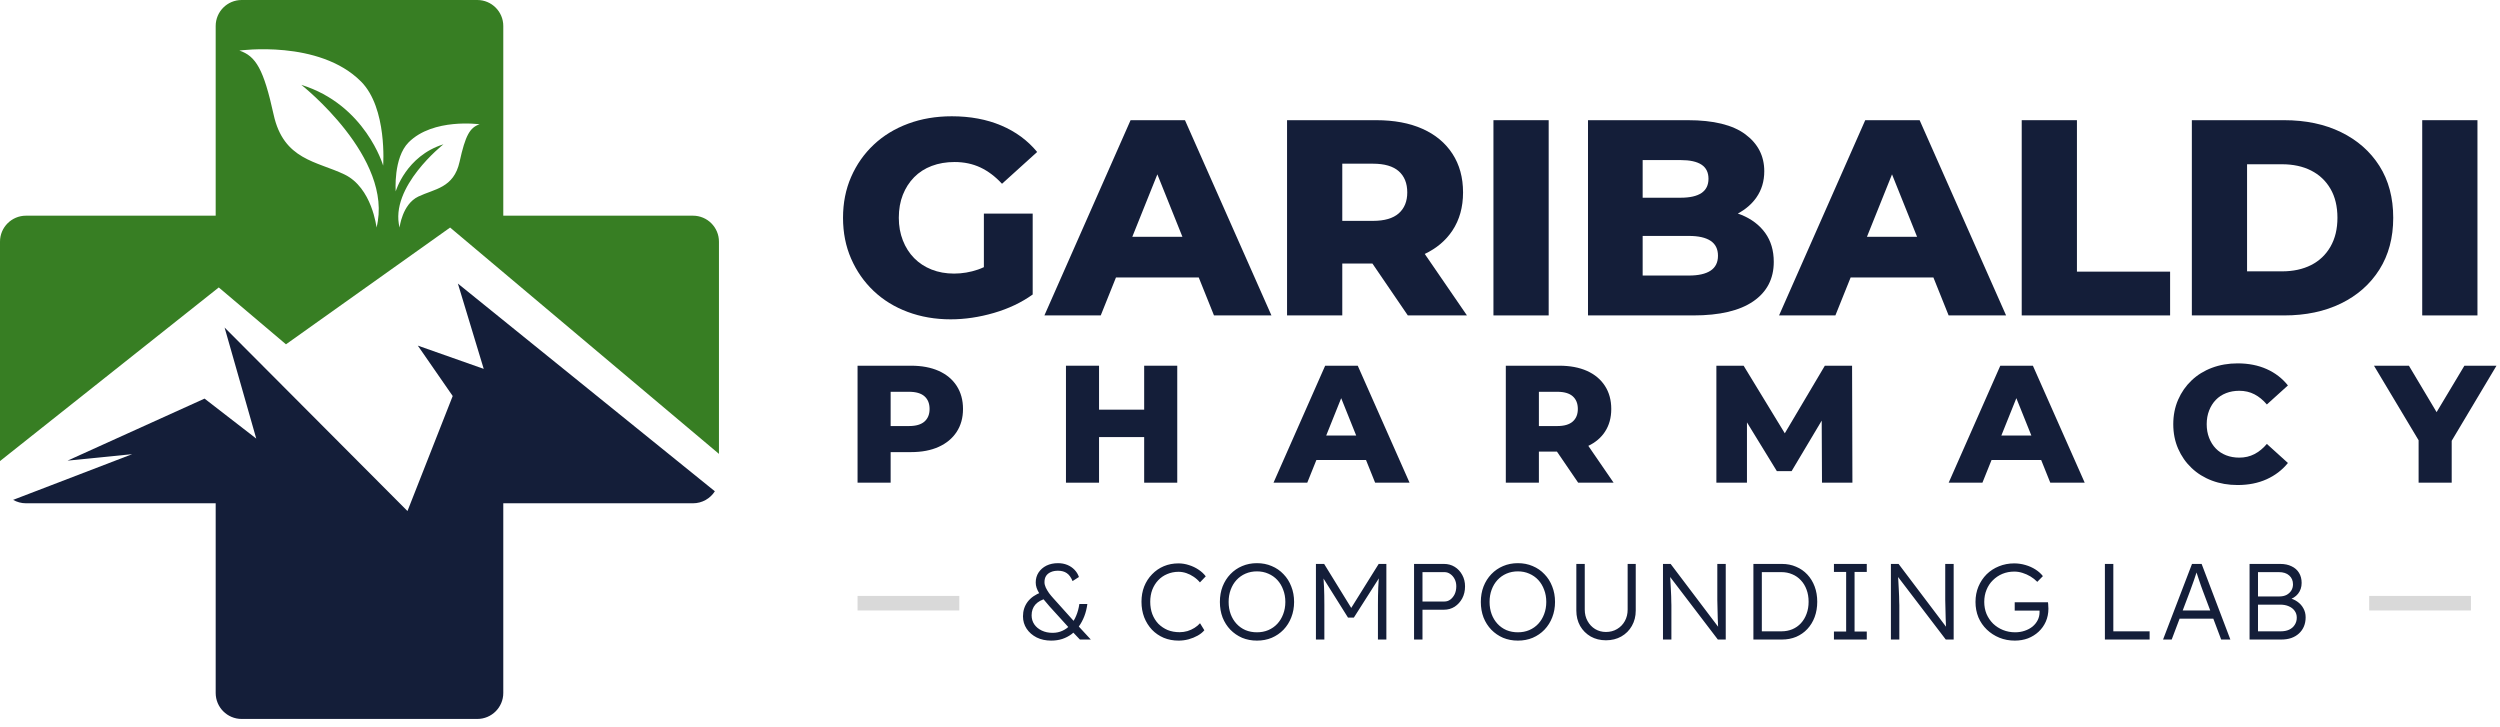 <svg width="172" height="50" viewBox="0 0 172 50" fill="none" xmlns="http://www.w3.org/2000/svg">
<path d="M31.502 19.509L33.28 25.378L28.745 23.778L31.146 27.246L28.034 35.16L15.451 22.533L17.63 30.175L14.073 27.424L4.647 31.692L9.093 31.247L0.903 34.391C1.164 34.54 1.466 34.626 1.788 34.626H14.839V47.676C14.839 48.664 15.639 49.464 16.627 49.464H32.837C33.825 49.464 34.626 48.664 34.626 47.676V34.626H47.676C48.309 34.626 48.864 34.297 49.182 33.801L31.502 19.509Z" fill="#141E39"/>
<path d="M31.62 11.126C31.22 12.947 29.888 12.991 28.778 13.524C27.669 14.056 27.491 15.655 27.491 15.655C26.781 12.858 30.51 9.928 30.51 9.928C27.935 10.727 27.225 13.168 27.225 13.168C27.225 13.168 27.052 10.86 28.113 9.794C29.797 8.103 32.996 8.551 32.996 8.551C32.33 8.773 32.02 9.306 31.62 11.126ZM26.361 11.393C26.361 11.393 25.144 7.207 20.73 5.838C20.73 5.838 27.122 10.86 25.905 15.655C25.905 15.655 25.6 12.915 23.698 12.002C21.795 11.089 19.512 11.012 18.827 7.892C18.142 4.772 17.61 3.859 16.468 3.479C16.468 3.479 21.953 2.71 24.839 5.609C26.658 7.436 26.361 11.393 26.361 11.393ZM47.676 14.839H34.626V1.788C34.626 0.801 33.825 -2.67029e-05 32.837 -2.67029e-05H16.627C15.639 -2.67029e-05 14.839 0.801 14.839 1.788V14.839H1.788C0.801 14.839 0 15.639 0 16.627V31.721L15.051 19.776L19.675 23.689L30.968 15.655L49.464 31.227V16.627C49.464 15.639 48.663 14.839 47.676 14.839Z" fill="#377E23"/>
<path d="M62.893 12.193C63.226 11.854 63.629 11.595 64.102 11.416C64.575 11.237 65.1 11.147 65.676 11.147C66.328 11.147 66.92 11.272 67.451 11.521C67.981 11.771 68.478 12.145 68.938 12.644L71.356 10.456C70.704 9.663 69.878 9.055 68.88 8.633C67.882 8.211 66.75 8 65.484 8C64.397 8 63.395 8.17 62.481 8.509C61.566 8.848 60.776 9.331 60.111 9.957C59.446 10.584 58.928 11.323 58.557 12.174C58.185 13.025 58 13.962 58 14.985C58 16.009 58.185 16.946 58.557 17.796C58.928 18.647 59.442 19.386 60.101 20.013C60.76 20.64 61.544 21.123 62.452 21.461C63.36 21.8 64.345 21.97 65.407 21.97C66.379 21.97 67.371 21.823 68.382 21.529C69.392 21.234 70.281 20.812 71.049 20.262V14.697H67.691V18.381C67.556 18.444 67.422 18.498 67.288 18.545C66.75 18.73 66.2 18.823 65.638 18.823C65.074 18.823 64.559 18.73 64.093 18.545C63.626 18.359 63.226 18.097 62.893 17.758C62.56 17.419 62.301 17.013 62.116 16.539C61.931 16.066 61.838 15.548 61.838 14.985C61.838 14.397 61.931 13.869 62.116 13.402C62.301 12.935 62.56 12.532 62.893 12.193Z" fill="#141E39"/>
<path d="M77.903 16.29L79.626 11.995L81.35 16.29H77.903ZM77.784 8.269L71.855 21.701H75.731L76.778 19.091H82.474L83.522 21.701H87.475L81.526 8.269H77.784Z" fill="#141E39"/>
<path d="M96.235 11.78C96.625 12.126 96.82 12.612 96.82 13.239C96.82 13.853 96.625 14.332 96.235 14.678C95.844 15.023 95.253 15.196 94.46 15.196H92.349V11.262H94.46C95.253 11.262 95.844 11.435 96.235 11.78ZM99.929 15.858C100.415 15.123 100.658 14.249 100.658 13.239C100.658 12.215 100.415 11.329 99.929 10.581C99.442 9.833 98.755 9.26 97.866 8.864C96.976 8.467 95.918 8.269 94.69 8.269H88.549V21.701H92.349V18.132H94.423L96.858 21.701H100.926L98.023 17.471C98.835 17.085 99.472 16.549 99.929 15.858Z" fill="#141E39"/>
<path d="M102.749 21.701H106.549V8.269H102.749V21.701Z" fill="#141E39"/>
<path d="M117.688 18.621C117.349 18.845 116.853 18.957 116.201 18.957H113.015V16.232H116.201C116.853 16.232 117.349 16.344 117.688 16.568C118.027 16.792 118.197 17.134 118.197 17.595C118.197 18.055 118.027 18.398 117.688 18.621ZM115.625 11.013C116.265 11.013 116.744 11.118 117.065 11.329C117.384 11.54 117.544 11.864 117.544 12.298C117.544 12.733 117.384 13.06 117.065 13.277C116.744 13.495 116.265 13.603 115.625 13.603H113.015V11.013H115.625ZM119.809 14.783C119.728 14.751 119.646 14.72 119.563 14.691C120.096 14.406 120.521 14.04 120.835 13.594C121.2 13.075 121.382 12.471 121.382 11.78C121.382 10.731 120.947 9.884 120.077 9.238C119.207 8.592 117.89 8.269 116.124 8.269H109.254V21.701H116.508C118.312 21.701 119.684 21.378 120.624 20.732C121.564 20.086 122.035 19.181 122.035 18.017C122.035 17.237 121.839 16.575 121.449 16.031C121.059 15.487 120.512 15.071 119.809 14.783Z" fill="#141E39"/>
<path d="M128.447 16.29L130.171 11.995L131.894 16.29H128.447ZM128.328 8.269L122.399 21.701H126.275L127.323 19.091H133.019L134.066 21.701H138.019L132.07 8.269H128.328Z" fill="#141E39"/>
<path d="M142.893 8.269H139.094V21.701H149.303V18.689H142.893V8.269Z" fill="#141E39"/>
<path d="M160.336 16.971C160.016 17.527 159.571 17.95 159.002 18.238C158.433 18.525 157.765 18.669 156.997 18.669H154.598V11.301H156.997C157.765 11.301 158.433 11.444 159.002 11.732C159.571 12.02 160.016 12.439 160.336 12.989C160.656 13.539 160.816 14.205 160.816 14.985C160.816 15.752 160.656 16.415 160.336 16.971ZM161.065 9.094C159.939 8.544 158.634 8.269 157.151 8.269H150.799V21.701H157.151C158.634 21.701 159.939 21.426 161.065 20.876C162.191 20.326 163.07 19.549 163.704 18.545C164.337 17.54 164.654 16.354 164.654 14.985C164.654 13.603 164.337 12.414 163.704 11.416C163.07 10.418 162.191 9.644 161.065 9.094Z" fill="#141E39"/>
<path d="M166.649 21.701H170.449V8.269H166.649V21.701Z" fill="#141E39"/>
<path d="M63.605 29.001C63.371 29.208 63.016 29.312 62.541 29.312H61.276V26.955H62.541C63.016 26.955 63.371 27.058 63.605 27.265C63.839 27.472 63.955 27.764 63.955 28.139C63.955 28.507 63.839 28.794 63.605 29.001ZM64.582 25.517C64.049 25.28 63.415 25.161 62.679 25.161H59V33.209H61.276V31.105H62.679C63.415 31.105 64.049 30.985 64.582 30.743C65.115 30.502 65.527 30.159 65.818 29.714C66.109 29.27 66.255 28.744 66.255 28.139C66.255 27.526 66.109 26.995 65.818 26.546C65.527 26.098 65.115 25.755 64.582 25.517Z" fill="#141E39"/>
<path d="M78.719 28.185H75.614V25.161H73.338V33.209H75.614V30.071H78.719V33.209H80.995V25.161H78.719V28.185Z" fill="#141E39"/>
<path d="M91.242 29.967L92.274 27.394L93.307 29.967H91.242ZM91.171 25.161L87.618 33.209H89.94L90.568 31.646H93.981L94.609 33.209H96.977L93.413 25.161H91.171Z" fill="#141E39"/>
<path d="M108.205 27.265C108.438 27.472 108.555 27.764 108.555 28.139C108.555 28.507 108.438 28.794 108.205 29.001C107.971 29.208 107.616 29.312 107.141 29.312H105.876V26.955H107.141C107.616 26.955 107.971 27.058 108.205 27.265ZM110.418 29.708C110.709 29.268 110.855 28.745 110.855 28.139C110.855 27.526 110.709 26.995 110.418 26.547C110.126 26.098 109.715 25.755 109.182 25.517C108.649 25.28 108.015 25.161 107.279 25.161H103.6V33.209H105.876V31.071H107.119L108.578 33.209H111.016L109.276 30.675C109.763 30.444 110.144 30.122 110.418 29.708Z" fill="#141E39"/>
<path d="M125.549 25.161L122.794 29.811L119.961 25.161H118.087V33.209H120.191V29.059L122.249 32.416H123.261L125.333 28.939L125.353 33.209H127.446L127.423 25.161H125.549Z" fill="#141E39"/>
<path d="M137.692 29.967L138.725 27.394L139.758 29.967H137.692ZM137.621 25.161L134.069 33.209H136.391L137.019 31.646H140.432L141.059 33.209H143.428L139.863 25.161H137.621Z" fill="#141E39"/>
<path d="M152.448 27.512C152.643 27.309 152.879 27.154 153.155 27.047C153.431 26.939 153.733 26.886 154.063 26.886C154.446 26.886 154.793 26.966 155.104 27.127C155.414 27.288 155.7 27.522 155.96 27.828L157.409 26.518C157.018 26.027 156.529 25.652 155.943 25.391C155.357 25.13 154.692 25 153.948 25C153.312 25 152.724 25.102 152.183 25.305C151.643 25.508 151.175 25.797 150.781 26.173C150.386 26.548 150.077 26.991 149.855 27.501C149.633 28.011 149.521 28.572 149.521 29.185C149.521 29.799 149.633 30.36 149.855 30.869C150.077 31.379 150.386 31.822 150.781 32.197C151.175 32.573 151.643 32.863 152.183 33.066C152.724 33.269 153.312 33.37 153.948 33.37C154.692 33.37 155.357 33.238 155.943 32.974C156.529 32.709 157.018 32.336 157.409 31.853L155.96 30.542C155.7 30.849 155.414 31.082 155.104 31.243C154.793 31.404 154.446 31.485 154.063 31.485C153.733 31.485 153.431 31.431 153.155 31.324C152.879 31.216 152.643 31.061 152.448 30.858C152.252 30.655 152.099 30.412 151.988 30.128C151.877 29.844 151.821 29.53 151.821 29.185C151.821 28.84 151.877 28.526 151.988 28.242C152.099 27.959 152.252 27.715 152.448 27.512Z" fill="#141E39"/>
<path d="M171.758 25.161H169.551L167.638 28.355L165.733 25.161H163.33L166.4 30.291V33.209H168.677V30.326L171.758 25.161Z" fill="#141E39"/>
<path d="M74.297 44L73.71 43.383L73.584 43.234L72.201 41.711C72.048 41.538 71.912 41.377 71.793 41.228C71.674 41.079 71.575 40.941 71.495 40.812C71.416 40.683 71.357 40.559 71.317 40.44C71.277 40.321 71.258 40.2 71.258 40.076C71.258 39.818 71.322 39.59 71.451 39.392C71.585 39.189 71.765 39.031 71.993 38.916C72.226 38.803 72.491 38.746 72.789 38.746C73.021 38.746 73.234 38.785 73.428 38.864C73.621 38.944 73.787 39.055 73.926 39.199C74.064 39.343 74.166 39.509 74.23 39.697L73.792 39.979C73.688 39.722 73.554 39.538 73.391 39.429C73.232 39.32 73.031 39.266 72.789 39.266C72.595 39.266 72.429 39.298 72.291 39.362C72.152 39.422 72.045 39.509 71.971 39.623C71.897 39.736 71.86 39.88 71.86 40.054C71.86 40.172 71.889 40.296 71.949 40.425C72.008 40.549 72.082 40.675 72.172 40.804C72.266 40.928 72.362 41.045 72.462 41.154C72.561 41.263 72.65 41.362 72.729 41.451L73.97 42.833L74.156 43.034L75.048 44H74.297ZM72.32 44.074C71.949 44.074 71.617 44.002 71.325 43.859C71.032 43.71 70.802 43.51 70.633 43.257C70.465 43.004 70.381 42.719 70.381 42.402C70.381 42.026 70.487 41.694 70.7 41.406C70.918 41.119 71.235 40.898 71.651 40.745L72.008 41.168C71.671 41.253 71.414 41.394 71.235 41.592C71.062 41.79 70.975 42.038 70.975 42.335C70.975 42.568 71.037 42.776 71.161 42.959C71.285 43.138 71.456 43.279 71.674 43.383C71.892 43.487 72.139 43.539 72.417 43.539C72.665 43.539 72.89 43.492 73.093 43.398C73.301 43.304 73.485 43.17 73.643 42.997C73.807 42.823 73.938 42.615 74.037 42.372C74.141 42.13 74.216 41.857 74.26 41.555H74.81C74.77 41.857 74.701 42.137 74.602 42.395C74.503 42.652 74.379 42.885 74.23 43.093C74.087 43.301 73.918 43.48 73.725 43.628C73.532 43.772 73.316 43.884 73.078 43.963C72.846 44.037 72.593 44.074 72.32 44.074ZM81.09 44.074C80.719 44.074 80.377 44.01 80.065 43.881C79.753 43.747 79.483 43.562 79.255 43.324C79.027 43.081 78.849 42.796 78.72 42.469C78.596 42.142 78.534 41.785 78.534 41.399C78.534 41.017 78.596 40.668 78.72 40.351C78.849 40.029 79.029 39.749 79.262 39.511C79.495 39.268 79.765 39.083 80.072 38.954C80.379 38.825 80.716 38.761 81.083 38.761C81.326 38.761 81.566 38.8 81.804 38.879C82.042 38.954 82.26 39.058 82.458 39.191C82.661 39.325 82.827 39.479 82.956 39.652L82.555 40.069C82.431 39.92 82.287 39.791 82.124 39.682C81.965 39.573 81.796 39.489 81.618 39.429C81.44 39.37 81.261 39.34 81.083 39.34C80.806 39.34 80.545 39.392 80.303 39.496C80.065 39.595 79.859 39.736 79.686 39.92C79.512 40.103 79.376 40.321 79.277 40.574C79.183 40.827 79.136 41.102 79.136 41.399C79.136 41.706 79.183 41.988 79.277 42.246C79.376 42.504 79.515 42.727 79.693 42.915C79.877 43.098 80.09 43.242 80.332 43.346C80.58 43.445 80.855 43.495 81.157 43.495C81.336 43.495 81.514 43.47 81.692 43.42C81.871 43.366 82.034 43.291 82.183 43.197C82.332 43.103 82.458 42.997 82.562 42.878L82.859 43.361C82.745 43.5 82.592 43.623 82.398 43.732C82.21 43.837 82.002 43.921 81.774 43.985C81.546 44.045 81.318 44.074 81.09 44.074ZM86.477 44.074C86.11 44.074 85.771 44.01 85.459 43.881C85.152 43.747 84.882 43.562 84.649 43.324C84.421 43.086 84.243 42.806 84.114 42.484C83.99 42.157 83.928 41.8 83.928 41.414C83.928 41.027 83.99 40.673 84.114 40.351C84.243 40.024 84.421 39.742 84.649 39.504C84.882 39.261 85.152 39.075 85.459 38.946C85.771 38.812 86.11 38.746 86.477 38.746C86.849 38.746 87.188 38.812 87.495 38.946C87.807 39.075 88.077 39.261 88.305 39.504C88.538 39.742 88.716 40.024 88.84 40.351C88.969 40.673 89.034 41.027 89.034 41.414C89.034 41.795 88.969 42.149 88.84 42.476C88.716 42.798 88.538 43.081 88.305 43.324C88.077 43.562 87.807 43.747 87.495 43.881C87.188 44.01 86.849 44.074 86.477 44.074ZM86.477 43.502C86.759 43.502 87.019 43.453 87.257 43.353C87.5 43.249 87.708 43.103 87.882 42.915C88.055 42.727 88.189 42.506 88.283 42.254C88.382 41.996 88.432 41.716 88.432 41.414C88.432 41.106 88.382 40.827 88.283 40.574C88.189 40.316 88.055 40.093 87.882 39.905C87.708 39.717 87.5 39.571 87.257 39.467C87.019 39.362 86.759 39.31 86.477 39.31C86.195 39.31 85.932 39.362 85.689 39.467C85.451 39.571 85.246 39.717 85.072 39.905C84.899 40.093 84.765 40.316 84.671 40.574C84.577 40.827 84.53 41.106 84.53 41.414C84.53 41.716 84.577 41.996 84.671 42.254C84.765 42.506 84.899 42.727 85.072 42.915C85.246 43.103 85.451 43.249 85.689 43.353C85.932 43.453 86.195 43.502 86.477 43.502ZM90.536 44V38.798H91.101L93.1 42.045L92.832 42.038L94.854 38.798H95.382V44H94.802V41.622C94.802 41.176 94.809 40.775 94.824 40.418C94.839 40.061 94.866 39.707 94.906 39.355L95.01 39.563L93.145 42.491H92.743L90.93 39.6L91.012 39.355C91.051 39.687 91.079 40.029 91.093 40.381C91.108 40.727 91.116 41.141 91.116 41.622V44H90.536ZM97.287 44V38.798H99.346C99.618 38.798 99.864 38.864 100.082 38.998C100.3 39.132 100.473 39.318 100.602 39.556C100.731 39.788 100.795 40.051 100.795 40.343C100.795 40.651 100.731 40.926 100.602 41.168C100.473 41.406 100.3 41.597 100.082 41.741C99.864 41.879 99.618 41.949 99.346 41.949H97.867V44H97.287ZM97.867 41.384H99.376C99.529 41.384 99.665 41.339 99.784 41.25C99.908 41.156 100.007 41.032 100.082 40.879C100.156 40.72 100.193 40.539 100.193 40.336C100.193 40.153 100.156 39.989 100.082 39.846C100.007 39.697 99.908 39.581 99.784 39.496C99.665 39.407 99.529 39.362 99.376 39.362H97.867V41.384ZM104.43 44.074C104.063 44.074 103.724 44.01 103.412 43.881C103.105 43.747 102.834 43.562 102.602 43.324C102.374 43.086 102.195 42.806 102.067 42.484C101.943 42.157 101.881 41.8 101.881 41.414C101.881 41.027 101.943 40.673 102.067 40.351C102.195 40.024 102.374 39.742 102.602 39.504C102.834 39.261 103.105 39.075 103.412 38.946C103.724 38.812 104.063 38.746 104.43 38.746C104.801 38.746 105.141 38.812 105.448 38.946C105.76 39.075 106.03 39.261 106.258 39.504C106.491 39.742 106.669 40.024 106.793 40.351C106.922 40.673 106.986 41.027 106.986 41.414C106.986 41.795 106.922 42.149 106.793 42.476C106.669 42.798 106.491 43.081 106.258 43.324C106.03 43.562 105.76 43.747 105.448 43.881C105.141 44.01 104.801 44.074 104.43 44.074ZM104.43 43.502C104.712 43.502 104.972 43.453 105.21 43.353C105.453 43.249 105.661 43.103 105.835 42.915C106.008 42.727 106.142 42.506 106.236 42.254C106.335 41.996 106.384 41.716 106.384 41.414C106.384 41.106 106.335 40.827 106.236 40.574C106.142 40.316 106.008 40.093 105.835 39.905C105.661 39.717 105.453 39.571 105.21 39.467C104.972 39.362 104.712 39.31 104.43 39.31C104.147 39.31 103.885 39.362 103.642 39.467C103.404 39.571 103.199 39.717 103.025 39.905C102.852 40.093 102.718 40.316 102.624 40.574C102.53 40.827 102.483 41.106 102.483 41.414C102.483 41.716 102.53 41.996 102.624 42.254C102.718 42.506 102.852 42.727 103.025 42.915C103.199 43.103 103.404 43.249 103.642 43.353C103.885 43.453 104.147 43.502 104.43 43.502ZM110.488 44.052C110.097 44.052 109.747 43.965 109.44 43.792C109.133 43.614 108.89 43.371 108.712 43.064C108.538 42.751 108.452 42.4 108.452 42.008V38.798H109.031V41.941C109.031 42.234 109.096 42.496 109.225 42.729C109.353 42.962 109.527 43.145 109.745 43.279C109.968 43.413 110.216 43.48 110.488 43.48C110.775 43.48 111.031 43.413 111.254 43.279C111.482 43.145 111.66 42.962 111.789 42.729C111.918 42.496 111.982 42.234 111.982 41.941V38.798H112.539V42.008C112.539 42.4 112.45 42.751 112.272 43.064C112.098 43.371 111.856 43.614 111.543 43.792C111.236 43.965 110.884 44.052 110.488 44.052ZM114.413 44V38.798H114.94L118.344 43.301L118.24 43.435C118.225 43.356 118.213 43.237 118.203 43.078C118.198 42.92 118.191 42.742 118.181 42.543C118.176 42.34 118.171 42.13 118.166 41.912C118.161 41.694 118.156 41.481 118.151 41.273C118.151 41.064 118.151 40.876 118.151 40.708V38.798H118.731V44H118.188L114.799 39.556L114.888 39.4C114.903 39.598 114.916 39.794 114.926 39.987C114.94 40.18 114.95 40.366 114.955 40.544C114.965 40.722 114.973 40.886 114.978 41.035C114.982 41.183 114.985 41.31 114.985 41.414C114.99 41.518 114.992 41.592 114.992 41.637V44H114.413ZM120.634 44V38.798H122.596C122.953 38.798 123.277 38.862 123.57 38.991C123.867 39.115 124.125 39.293 124.343 39.526C124.561 39.759 124.729 40.034 124.848 40.351C124.967 40.668 125.026 41.017 125.026 41.399C125.026 41.78 124.967 42.132 124.848 42.454C124.729 42.771 124.561 43.046 124.343 43.279C124.13 43.507 123.874 43.685 123.577 43.814C123.28 43.938 122.953 44 122.596 44H120.634ZM121.214 43.539L121.147 43.435H122.559C122.831 43.435 123.082 43.388 123.31 43.294C123.542 43.195 123.741 43.056 123.904 42.878C124.073 42.694 124.201 42.479 124.291 42.231C124.385 41.983 124.432 41.706 124.432 41.399C124.432 41.092 124.385 40.814 124.291 40.566C124.201 40.319 124.073 40.106 123.904 39.927C123.736 39.744 123.538 39.605 123.31 39.511C123.082 39.412 122.831 39.362 122.559 39.362H121.125L121.214 39.273V43.539ZM126.175 44V43.45H127.015V39.348H126.175V38.798H128.434V39.348H127.594V43.45H128.434V44H126.175ZM130.094 44V38.798H130.622L134.025 43.301L133.921 43.435C133.906 43.356 133.894 43.237 133.884 43.078C133.879 42.92 133.872 42.742 133.862 42.543C133.857 42.34 133.852 42.13 133.847 41.912C133.842 41.694 133.837 41.481 133.832 41.273C133.832 41.064 133.832 40.876 133.832 40.708V38.798H134.412V44H133.869L130.48 39.556L130.57 39.4C130.584 39.598 130.597 39.794 130.607 39.987C130.622 40.18 130.631 40.366 130.636 40.544C130.646 40.722 130.654 40.886 130.659 41.035C130.664 41.183 130.666 41.31 130.666 41.414C130.671 41.518 130.674 41.592 130.674 41.637V44H130.094ZM138.619 44.074C138.238 44.074 137.883 44.007 137.556 43.874C137.229 43.74 136.942 43.554 136.694 43.316C136.447 43.078 136.253 42.798 136.115 42.476C135.981 42.149 135.914 41.795 135.914 41.414C135.914 41.032 135.981 40.68 136.115 40.358C136.253 40.031 136.442 39.749 136.679 39.511C136.922 39.273 137.205 39.09 137.527 38.961C137.854 38.827 138.203 38.761 138.575 38.761C138.837 38.761 139.095 38.798 139.348 38.872C139.605 38.946 139.838 39.05 140.046 39.184C140.254 39.318 140.423 39.469 140.551 39.637L140.165 40.031C140.026 39.888 139.87 39.764 139.697 39.66C139.523 39.556 139.34 39.474 139.147 39.414C138.959 39.355 138.77 39.325 138.582 39.325C138.29 39.325 138.017 39.377 137.765 39.481C137.517 39.585 137.299 39.732 137.11 39.92C136.922 40.103 136.776 40.324 136.672 40.581C136.568 40.834 136.516 41.111 136.516 41.414C136.516 41.706 136.568 41.981 136.672 42.239C136.781 42.491 136.932 42.714 137.125 42.907C137.324 43.096 137.551 43.242 137.809 43.346C138.067 43.45 138.344 43.502 138.641 43.502C138.874 43.502 139.092 43.467 139.295 43.398C139.504 43.329 139.684 43.232 139.838 43.108C139.992 42.979 140.111 42.831 140.195 42.662C140.279 42.494 140.321 42.313 140.321 42.12V41.86L140.44 42.008H138.612V41.436H140.901C140.906 41.476 140.911 41.523 140.916 41.577C140.921 41.627 140.923 41.679 140.923 41.733C140.928 41.783 140.931 41.83 140.931 41.874C140.931 42.197 140.871 42.494 140.752 42.766C140.633 43.034 140.467 43.267 140.254 43.465C140.046 43.658 139.803 43.809 139.526 43.918C139.248 44.022 138.946 44.074 138.619 44.074ZM144.817 44V38.798H145.397V43.435H147.894V44H144.817ZM148.818 44L150.81 38.798H151.472L153.449 44H152.817L151.546 40.626C151.511 40.532 151.472 40.423 151.427 40.299C151.387 40.17 151.343 40.039 151.293 39.905C151.249 39.766 151.204 39.633 151.16 39.504C151.12 39.375 151.083 39.261 151.048 39.162H151.197C151.157 39.286 151.115 39.412 151.07 39.541C151.031 39.665 150.989 39.791 150.944 39.92C150.899 40.044 150.855 40.168 150.81 40.291C150.766 40.415 150.721 40.539 150.676 40.663L149.413 44H148.818ZM149.666 42.566L149.881 42.001H152.341L152.579 42.566H149.666ZM154.77 44V38.798H156.881C157.183 38.798 157.443 38.852 157.661 38.961C157.884 39.065 158.055 39.216 158.174 39.414C158.293 39.608 158.353 39.838 158.353 40.106C158.353 40.393 158.271 40.641 158.107 40.849C157.944 41.052 157.721 41.193 157.438 41.273L157.424 41.131C157.666 41.176 157.877 41.263 158.055 41.391C158.234 41.515 158.372 41.669 158.472 41.852C158.576 42.035 158.628 42.241 158.628 42.469C158.628 42.702 158.588 42.913 158.509 43.101C158.429 43.289 158.315 43.45 158.167 43.584C158.023 43.718 157.847 43.822 157.639 43.896C157.436 43.965 157.208 44 156.955 44H154.77ZM155.35 43.435H156.911C157.134 43.435 157.327 43.398 157.49 43.324C157.659 43.244 157.788 43.133 157.877 42.989C157.971 42.846 158.018 42.68 158.018 42.491C158.018 42.313 157.969 42.157 157.87 42.023C157.775 41.889 157.642 41.785 157.468 41.711C157.3 41.637 157.102 41.599 156.874 41.599H155.35V43.435ZM155.35 41.035H156.836C157.015 41.035 157.173 41 157.312 40.931C157.451 40.856 157.56 40.757 157.639 40.633C157.718 40.505 157.758 40.361 157.758 40.202C157.758 39.95 157.671 39.746 157.498 39.593C157.329 39.439 157.092 39.362 156.784 39.362H155.35V41.035Z" fill="#141E39"/>
<rect x="59" y="41" width="7" height="1" fill="#D9D9D9"/>
<rect x="163" y="41" width="7" height="1" fill="#D9D9D9"/>
</svg>
